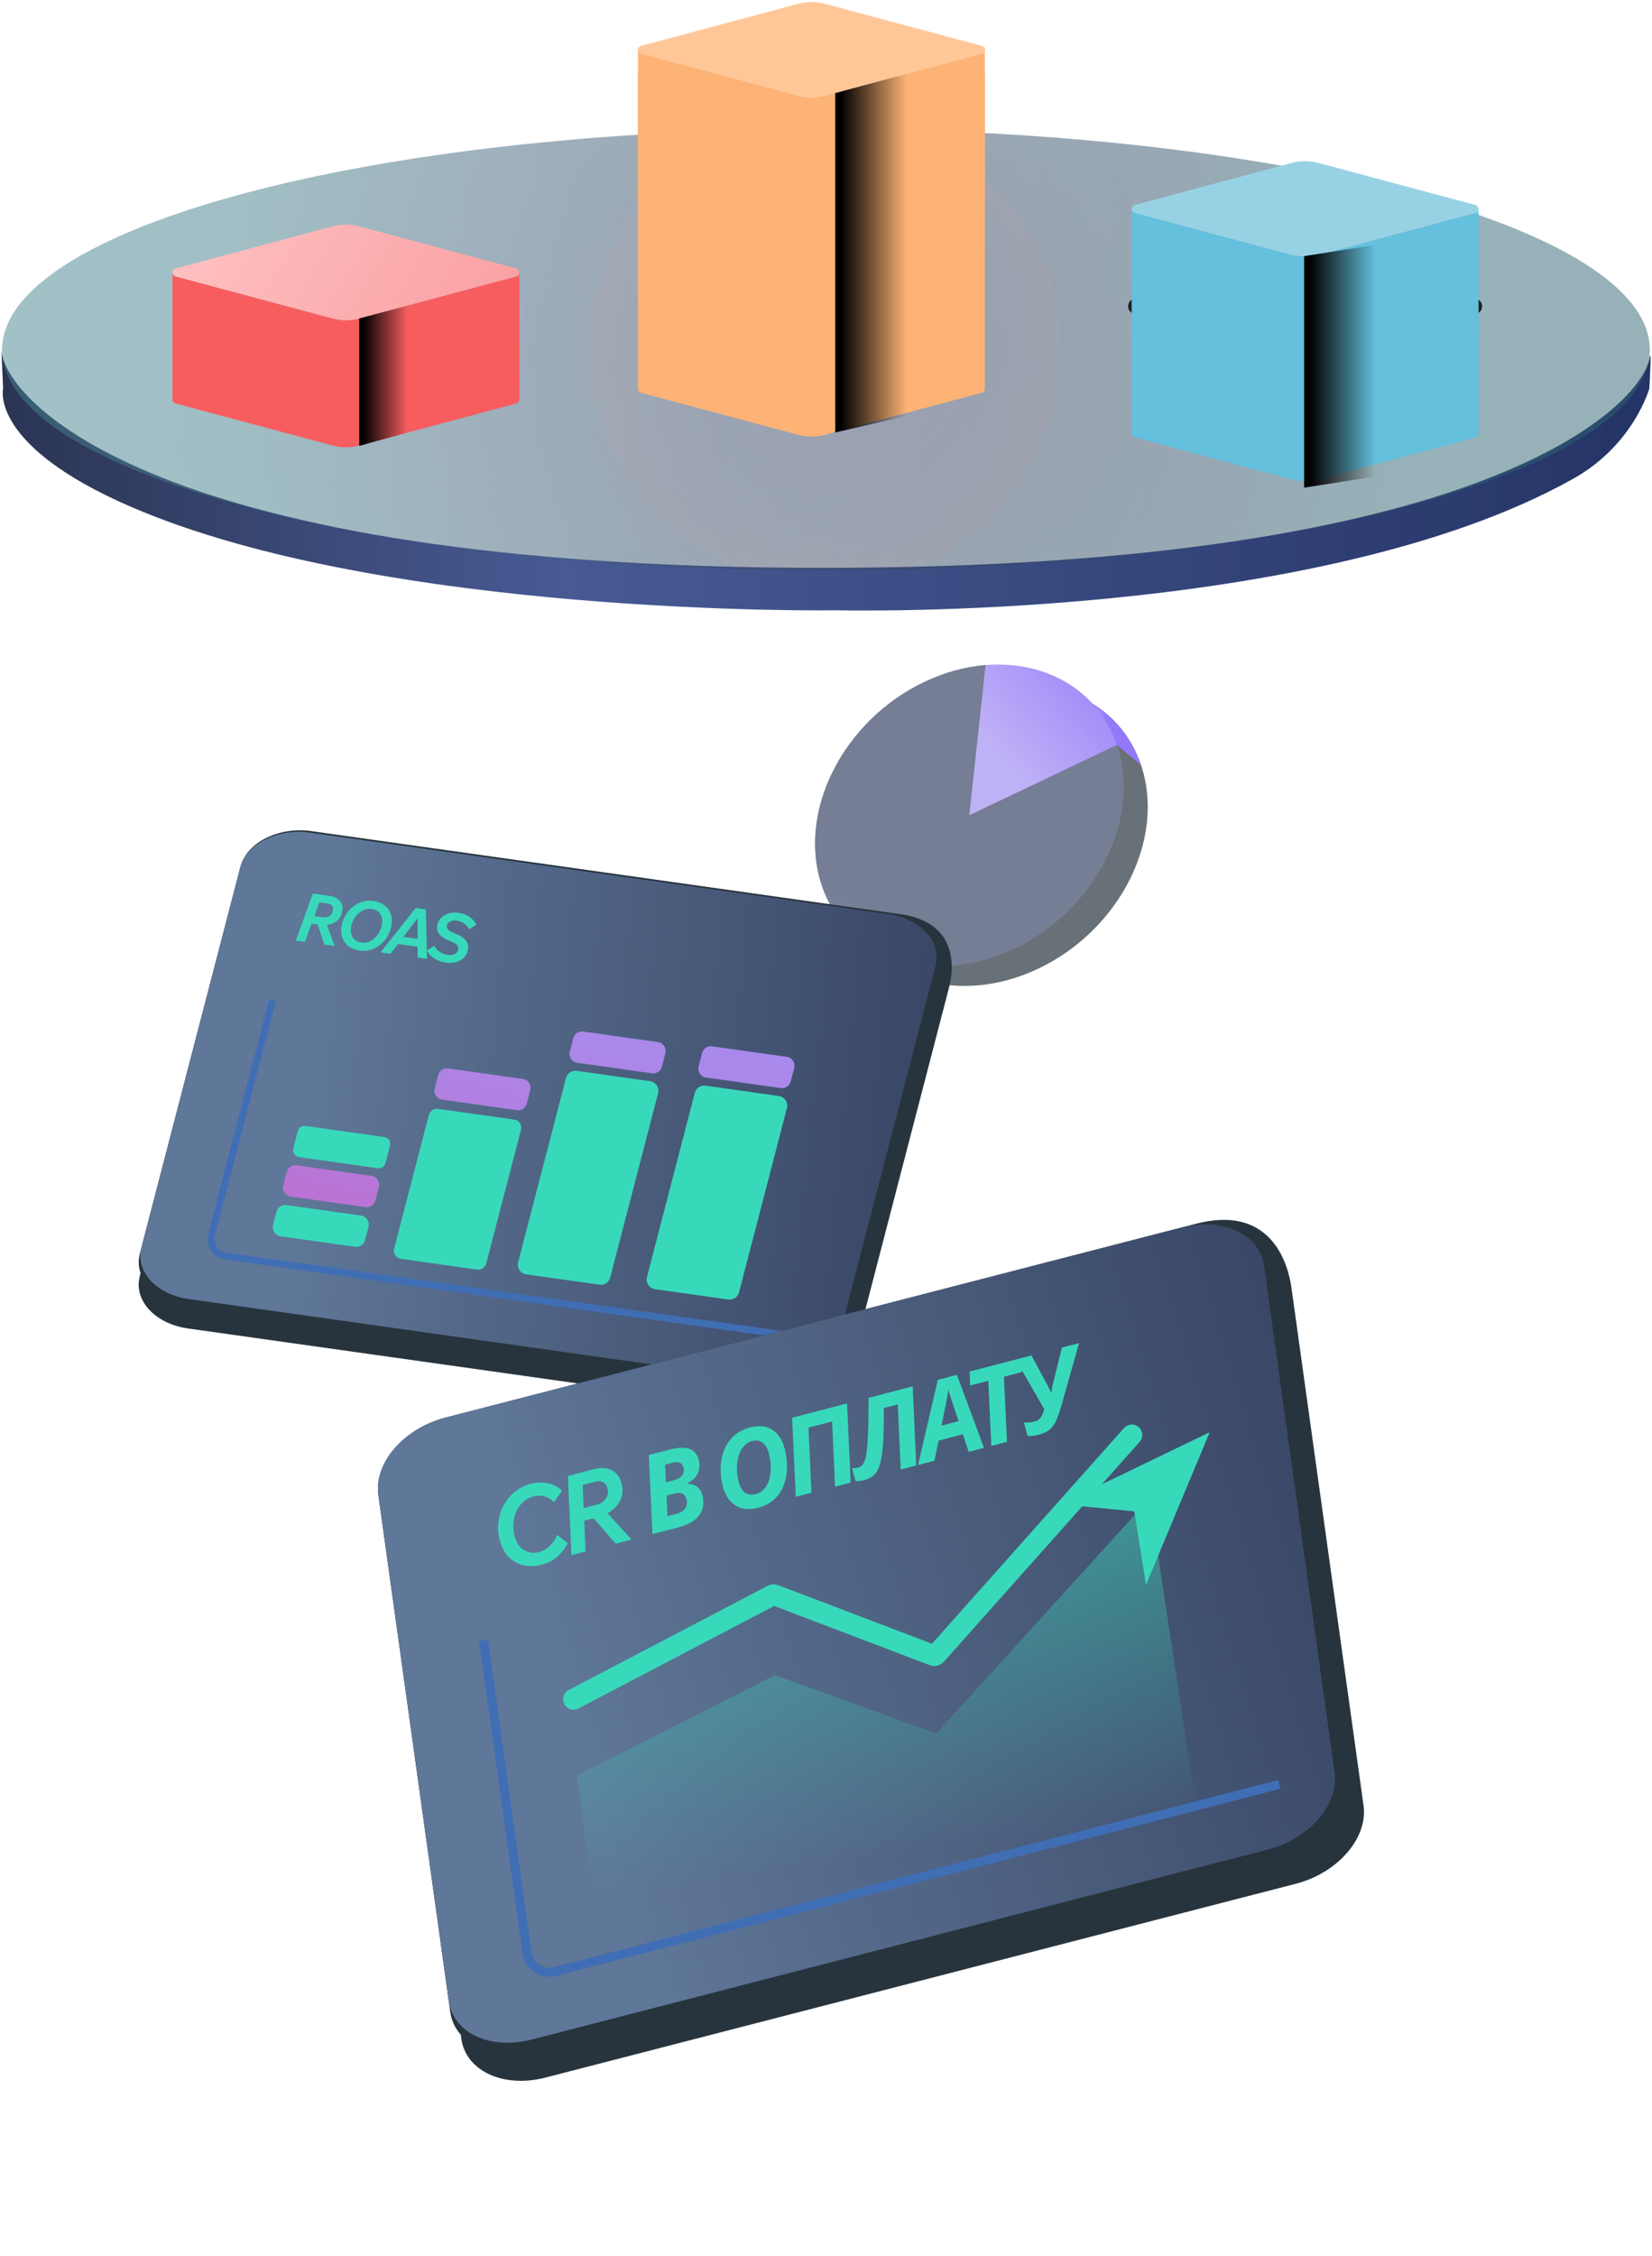 <?xml version="1.0" encoding="UTF-8"?> <svg xmlns="http://www.w3.org/2000/svg" width="542" height="740" viewBox="0 0 542 740" fill="none"> <g opacity="0.7"> <path d="M374.323 250.854C368.204 232.812 350.846 223.097 331.308 224.687C324.726 225.215 317.887 227.042 311.154 230.251C284.439 242.998 269.404 272.898 277.582 297.037C285.759 321.176 314.038 330.4 340.766 317.65C367.482 304.903 382.516 275.003 374.339 250.864L374.323 250.854Z" fill="#28343D"></path> <path d="M331.311 224.676L325.949 273.936L368.391 253.678L366.379 244.316L374.313 250.846C368.194 232.804 350.836 223.089 331.298 224.679L331.311 224.676Z" fill="url(#paint0_linear_838_150514)"></path> <path d="M323.372 218.136C316.79 218.663 309.951 220.49 303.219 223.699C276.503 236.446 261.469 266.346 269.646 290.485C277.823 314.624 306.102 323.849 332.831 311.099C359.547 298.352 374.581 268.452 366.404 244.313L318.026 267.406L323.389 218.146L323.372 218.136Z" fill="#4C6478"></path> <path d="M323.372 218.136C316.79 218.663 309.951 220.49 303.219 223.699C276.503 236.446 261.469 266.346 269.646 290.485C277.823 314.624 306.102 323.849 332.831 311.099C359.547 298.352 374.581 268.452 366.404 244.313L318.026 267.406L323.389 218.146L323.372 218.136Z" fill="url(#paint1_linear_838_150514)"></path> <path d="M323.372 218.136L318.009 267.396L366.387 244.303C360.268 226.261 342.909 216.546 323.372 218.136Z" fill="url(#paint2_linear_838_150514)"></path> </g> <path d="M295.471 299.843L102.214 272.6C91.4 271.07 80.985 276.288 78.91 284.251L45.863 411.287C45.297 413.446 45.444 415.584 46.114 417.595L45.863 418.559C43.788 426.523 50.871 434.193 61.684 435.722L254.942 462.965C265.755 464.495 276.171 459.277 278.245 451.314L311.272 324.278C311.838 322.119 317.182 302.965 295.45 299.843H295.471Z" fill="#28343D"></path> <path d="M251.607 452.789L61.954 426.049C51.35 424.561 44.392 417.017 46.425 409.2L78.844 284.532C80.877 276.736 91.125 271.602 101.707 273.111L291.361 299.851C301.964 301.339 308.922 308.883 306.889 316.7L274.47 441.368C272.437 449.163 262.19 454.298 251.607 452.789Z" fill="#4C6478"></path> <path d="M251.607 452.789L61.954 426.049C51.35 424.561 44.392 417.017 46.425 409.2L78.844 284.532C80.877 276.736 91.125 271.602 101.707 273.111L291.361 299.851C301.964 301.339 308.922 308.883 306.889 316.7L274.47 441.368C272.437 449.163 262.19 454.298 251.607 452.789Z" fill="url(#paint3_linear_838_150514)"></path> <path d="M97.056 308.499L102.65 293.083L108.116 293.846C109.657 294.061 110.789 294.604 111.513 295.476C112.238 296.347 112.507 297.449 112.321 298.782C112.141 300.071 111.594 301.12 110.681 301.929C109.77 302.723 108.638 303.199 107.287 303.358L109.788 310.276L106.432 309.808L104.206 303.2L102.228 302.924L100.055 308.918L97.056 308.499ZM107.363 296.324L104.763 295.961L103.115 300.465L105.759 300.834C106.722 300.969 107.513 300.822 108.131 300.395C108.764 299.97 109.138 299.35 109.252 298.535C109.334 297.943 109.214 297.45 108.891 297.058C108.583 296.668 108.074 296.423 107.363 296.324ZM122.518 295.494C123.94 295.692 125.122 296.152 126.063 296.872C127.022 297.58 127.711 298.484 128.131 299.584C128.551 300.685 128.666 301.917 128.476 303.28C128.303 304.524 127.912 305.7 127.304 306.808C126.698 307.902 125.923 308.858 124.978 309.678C124.035 310.483 122.97 311.081 121.783 311.474C120.595 311.868 119.327 311.97 117.979 311.782C116.557 311.583 115.367 311.13 114.409 310.423C113.467 309.702 112.786 308.792 112.366 307.691C111.946 306.591 111.831 305.359 112.021 303.996C112.195 302.752 112.584 301.583 113.19 300.489C113.798 299.381 114.573 298.425 115.516 297.62C116.461 296.8 117.527 296.194 118.715 295.801C119.917 295.41 121.185 295.308 122.518 295.494ZM121.968 298.135C121.109 298.015 120.296 298.106 119.529 298.407C118.764 298.692 118.077 299.125 117.468 299.705C116.858 300.284 116.347 300.968 115.935 301.756C115.54 302.531 115.282 303.356 115.16 304.23C114.978 305.534 115.187 306.635 115.786 307.534C116.4 308.435 117.315 308.971 118.529 309.14C119.388 309.26 120.2 309.177 120.965 308.891C121.732 308.591 122.42 308.15 123.03 307.571C123.639 306.992 124.142 306.307 124.54 305.516C124.952 304.728 125.218 303.905 125.337 303.045C125.521 301.727 125.305 300.625 124.689 299.738C124.09 298.839 123.183 298.305 121.968 298.135ZM124.857 312.379L136.384 297.791L139.717 298.256L140.078 314.503L137.034 314.079L137.009 310.519L130.566 309.619L128.101 312.832L124.857 312.379ZM132.341 307.285L137.007 307.936L136.992 301.229L132.341 307.285ZM140.059 311.737L142.424 310.21C142.875 310.982 143.47 311.639 144.21 312.181C144.967 312.709 145.842 313.043 146.834 313.181C147.812 313.318 148.619 313.219 149.254 312.885C149.892 312.536 150.26 312.006 150.36 311.295C150.436 310.746 150.275 310.278 149.876 309.891C149.492 309.505 148.749 309.091 147.648 308.651C146.047 308.005 144.9 307.293 144.208 306.517C143.531 305.743 143.27 304.8 143.425 303.689C143.565 302.682 143.963 301.832 144.619 301.138C145.291 300.431 146.133 299.922 147.143 299.61C148.153 299.298 149.235 299.222 150.391 299.384C151.828 299.584 153.055 300.042 154.073 300.758C155.092 301.459 155.821 302.301 156.257 303.283L153.918 304.791C153.488 303.976 152.936 303.333 152.261 302.861C151.604 302.377 150.809 302.07 149.876 301.939C149.016 301.82 148.278 301.92 147.659 302.242C147.04 302.563 146.688 303.027 146.604 303.635C146.531 304.153 146.688 304.598 147.074 304.969C147.463 305.325 148.2 305.723 149.286 306.161C150.917 306.812 152.076 307.547 152.762 308.368C153.447 309.188 153.71 310.176 153.548 311.332C153.4 312.398 152.981 313.291 152.291 314.011C151.619 314.717 150.763 315.224 149.723 315.532C148.683 315.84 147.556 315.91 146.341 315.74C145.438 315.614 144.559 315.363 143.705 314.987C142.867 314.613 142.124 314.147 141.477 313.589C140.845 313.032 140.372 312.415 140.059 311.737Z" fill="#38D9BA"></path> <path d="M89.406 328.068L69.414 404.977C68.576 408.246 70.755 411.515 74.088 411.976L260.681 438.276" stroke="#406EB5" stroke-width="2.263" stroke-miterlimit="10"></path> <path d="M121.868 385.671L97.328 382.213C95.861 382.004 94.457 382.947 94.08 384.372L92.927 388.814C92.487 390.512 93.619 392.209 95.358 392.461L119.898 395.919C121.365 396.128 122.769 395.185 123.146 393.76L124.299 389.317C124.739 387.62 123.607 385.923 121.868 385.671Z" fill="url(#paint4_linear_838_150514)"></path> <path d="M171.553 353.883L147.014 350.426C145.547 350.216 144.143 351.159 143.766 352.584L142.613 357.027C142.173 358.724 143.304 360.422 145.044 360.673L169.583 364.131C171.05 364.34 172.454 363.397 172.832 361.972L173.984 357.53C174.424 355.832 173.293 354.135 171.553 353.883Z" fill="url(#paint5_linear_838_150514)"></path> <path d="M215.878 341.791L191.338 338.334C189.871 338.124 188.467 339.067 188.09 340.492L186.937 344.935C186.497 346.632 187.629 348.33 189.368 348.581L213.908 352.039C215.375 352.248 216.779 351.305 217.156 349.88L218.308 345.438C218.748 343.74 217.617 342.043 215.878 341.791Z" fill="url(#paint6_linear_838_150514)"></path> <path d="M126.079 372.94L100.219 369.294C99.087 369.126 97.998 369.86 97.704 370.971L96.216 376.713C95.881 378.033 96.761 379.332 98.102 379.521L123.962 383.167C125.094 383.335 126.183 382.601 126.477 381.491L127.965 375.749C128.3 374.428 127.42 373.129 126.079 372.94Z" fill="#38D9BA"></path> <path d="M118.408 398.681L94.035 395.244C92.527 395.034 91.081 395.977 90.703 397.465L89.593 401.761C89.132 403.501 90.305 405.24 92.087 405.491L116.458 408.928C117.967 409.138 119.413 408.195 119.79 406.707L120.901 402.411C121.362 400.672 120.189 398.932 118.408 398.681Z" fill="#38D9BA"></path> <path d="M156.507 416.412L131.548 412.891C129.934 412.661 128.886 411.089 129.306 409.517L140.706 365.698C141.062 364.357 142.34 363.498 143.723 363.686L168.682 367.207C170.296 367.437 171.344 369.009 170.924 370.581L159.524 414.4C159.168 415.741 157.89 416.6 156.507 416.412Z" fill="#38D9BA"></path> <path d="M196.679 421.361L172.621 417.966C170.735 417.694 169.52 415.85 169.981 414.026L185.698 353.568C186.096 351.996 187.626 350.99 189.218 351.221L213.276 354.616C215.162 354.888 216.377 356.732 215.916 358.555L200.199 419.014C199.801 420.586 198.271 421.592 196.679 421.361Z" fill="#38D9BA"></path> <path d="M258.145 346.635L233.605 343.177C232.138 342.967 230.734 343.911 230.357 345.336L229.205 349.778C228.765 351.476 229.896 353.173 231.635 353.425L256.175 356.882C257.642 357.092 259.046 356.149 259.423 354.724L260.576 350.281C261.016 348.584 259.884 346.886 258.145 346.635Z" fill="url(#paint7_linear_838_150514)"></path> <path d="M238.946 426.227L214.889 422.832C213.003 422.559 211.787 420.715 212.248 418.892L227.965 358.433C228.364 356.862 229.893 355.856 231.486 356.086L255.544 359.481C257.43 359.754 258.645 361.598 258.184 363.421L242.467 423.88C242.069 425.451 240.539 426.457 238.946 426.227Z" fill="#38D9BA"></path> <path d="M392.574 401.322L146.396 464.891C132.619 468.441 122.685 479.915 124.159 490.533L147.724 659.905C148.119 662.785 149.362 665.284 151.172 667.371L151.35 668.657C152.823 679.275 165.172 684.975 178.949 681.425L425.127 617.855C438.904 614.305 448.838 602.832 447.364 592.213L423.774 422.852C423.379 419.972 420.261 394.255 392.549 401.332L392.574 401.322Z" fill="#28343D"></path> <path d="M415.973 606.559L174.384 668.936C160.88 672.432 148.745 666.821 147.294 656.4L124.153 490.192C122.713 479.796 132.486 468.507 145.976 465.047L387.565 402.669C401.069 399.173 413.204 404.784 414.655 415.205L437.796 581.413C439.236 591.809 429.463 603.098 415.973 606.559Z" fill="#4C6478"></path> <path d="M415.973 606.559L174.384 668.936C160.88 672.432 148.745 666.821 147.294 656.4L124.153 490.192C122.713 479.796 132.486 468.507 145.976 465.047L387.565 402.669C401.069 399.173 413.204 404.784 414.655 415.205L437.796 581.413C439.236 591.809 429.463 603.098 415.973 606.559Z" fill="url(#paint8_linear_838_150514)"></path> <path d="M182.771 503.442L186.258 506.102C185.377 507.9 184.203 509.418 182.736 510.658C181.286 511.869 179.642 512.713 177.806 513.191C175.578 513.77 173.522 513.827 171.635 513.361C169.749 512.896 168.135 511.967 166.793 510.576C165.467 509.156 164.515 507.332 163.935 505.105C163.41 503.084 163.273 501.097 163.525 499.144C163.794 497.162 164.384 495.329 165.294 493.646C166.222 491.934 167.425 490.481 168.904 489.288C170.4 488.065 172.101 487.206 174.007 486.71C176.027 486.185 177.92 486.109 179.684 486.484C181.472 486.852 183.053 487.654 184.429 488.89L181.746 492.713C180.73 491.728 179.679 491.082 178.594 490.775C177.51 490.469 176.301 490.489 174.97 490.836C173.73 491.158 172.642 491.735 171.706 492.567C170.77 493.399 170.017 494.416 169.447 495.618C168.901 496.814 168.565 498.115 168.44 499.521C168.315 500.926 168.444 502.363 168.826 503.833C169.202 505.279 169.8 506.448 170.62 507.337C171.434 508.204 172.383 508.791 173.468 509.097C174.547 509.38 175.66 509.373 176.808 509.074C178.094 508.74 179.251 508.096 180.277 507.142C181.327 506.183 182.158 504.949 182.771 503.442ZM187.479 510.086L186.309 484.099L194.782 481.895C197.17 481.274 199.159 481.382 200.75 482.218C202.34 483.055 203.404 484.506 203.941 486.573C204.461 488.57 204.297 490.439 203.451 492.179C202.598 493.897 201.23 495.282 199.347 496.336L207.214 504.953L202.014 506.306L194.736 497.976L191.671 498.774L192.129 508.877L187.479 510.086ZM195.183 485.983L191.154 487.031L191.476 494.632L195.574 493.566C197.067 493.178 198.136 492.483 198.783 491.481C199.452 490.474 199.623 489.339 199.294 488.076C199.056 487.157 198.58 486.509 197.869 486.13C197.181 485.745 196.285 485.696 195.183 485.983ZM214.065 503.171L212.869 477.227L220.033 475.364C221.595 474.958 223.009 474.786 224.275 474.849C225.542 474.912 226.601 475.261 227.453 475.898C228.305 476.534 228.901 477.507 229.241 478.816C229.534 479.941 229.573 480.985 229.357 481.948C229.165 482.905 228.742 483.775 228.087 484.558C227.45 485.312 226.59 485.965 225.508 486.516L225.544 486.654C226.746 486.66 227.785 486.978 228.66 487.608C229.529 488.216 230.122 489.128 230.438 490.345C230.922 492.205 230.894 493.842 230.355 495.257C229.81 496.649 228.878 497.823 227.558 498.779C226.254 499.707 224.684 500.409 222.847 500.887L214.065 503.171ZM222.003 496.51C222.853 496.289 223.552 495.96 224.1 495.524C224.648 495.087 225.023 494.548 225.224 493.907C225.448 493.261 225.456 492.536 225.247 491.732C225.02 490.86 224.594 490.259 223.969 489.931C223.339 489.581 222.507 489.54 221.474 489.808L218.684 490.534L218.972 497.299L222.003 496.51ZM220.984 485.523C221.811 485.308 222.496 485.02 223.039 484.658C223.599 484.267 223.98 483.8 224.182 483.257C224.401 482.685 224.415 482.032 224.224 481.297C224.027 480.54 223.637 480.028 223.053 479.763C222.492 479.493 221.73 479.482 220.765 479.733L218.217 480.396L218.47 486.177L220.984 485.523ZM248.725 494.524C246.727 495.044 244.949 495.089 243.391 494.661C241.834 494.233 240.528 493.408 239.475 492.186C238.422 490.965 237.651 489.413 237.161 487.53C236.826 486.244 236.61 484.94 236.511 483.617C236.406 482.272 236.428 480.942 236.577 479.629C236.748 478.31 237.047 477.055 237.473 475.866C237.922 474.67 238.53 473.568 239.298 472.56C240.059 471.528 240.994 470.648 242.104 469.918C243.23 469.159 244.54 468.585 246.032 468.197C249.017 467.421 251.474 467.677 253.402 468.965C255.354 470.247 256.691 472.277 257.413 475.055C257.76 476.387 257.988 477.737 258.099 479.106C258.233 480.468 258.228 481.818 258.086 483.154C257.937 484.467 257.641 485.733 257.198 486.952C256.772 488.141 256.175 489.24 255.408 490.249C254.658 491.228 253.731 492.094 252.627 492.847C251.518 493.577 250.217 494.136 248.725 494.524ZM247.966 490.052C248.632 489.878 249.245 489.596 249.805 489.206C250.359 488.792 250.841 488.287 251.249 487.69C251.675 487.064 252.019 486.362 252.282 485.583C252.539 484.78 252.718 483.913 252.819 482.979C252.913 482.023 252.907 481.008 252.798 479.933C252.713 478.852 252.519 477.726 252.214 476.555C251.82 475.039 251.15 473.926 250.206 473.216C249.278 472.477 248.125 472.286 246.748 472.644C246.036 472.83 245.394 473.144 244.823 473.586C244.252 474.029 243.759 474.586 243.346 475.258C242.949 475.9 242.614 476.637 242.339 477.468C242.088 478.293 241.915 479.184 241.821 480.14C241.743 481.067 241.753 482.046 241.849 483.075C241.939 484.081 242.121 485.112 242.396 486.168C242.677 487.248 243.076 488.124 243.595 488.798C244.13 489.443 244.77 489.878 245.515 490.101C246.253 490.301 247.07 490.285 247.966 490.052ZM261.085 490.942L259.889 464.998L277.902 460.312L279.098 486.257L273.966 487.591L273.004 466.22L265.254 468.235L266.216 489.607L261.085 490.942ZM283.193 485.559C282.734 485.679 282.286 485.746 281.849 485.762C281.417 485.8 281.026 485.804 280.675 485.773L279.564 481.502C279.863 481.522 280.16 481.531 280.453 481.528C280.724 481.531 281.02 481.491 281.341 481.408C281.846 481.276 282.29 481.05 282.673 480.73C283.078 480.404 283.419 479.874 283.694 479.141C283.986 478.379 284.208 477.303 284.362 475.915C284.481 475.051 284.575 474.046 284.644 472.9C284.714 471.754 284.771 470.465 284.815 469.031C284.882 467.592 284.921 466.001 284.933 464.257C284.963 462.484 284.976 460.556 284.974 458.473L299.439 454.711L300.6 480.664L295.503 481.99L294.541 460.618L289.96 461.81C289.982 462.931 289.99 464.045 289.983 465.15C289.97 466.232 289.951 467.291 289.927 468.327C289.902 469.363 289.865 470.353 289.817 471.297C289.791 472.235 289.748 473.105 289.686 473.905C289.625 474.706 289.557 475.434 289.482 476.091C289.232 478.24 288.857 479.955 288.357 481.237C287.874 482.491 287.216 483.446 286.382 484.105C285.542 484.74 284.479 485.225 283.193 485.559ZM301.196 480.509L307.682 452.567L313.95 450.937L322.826 474.883L317.832 476.182L315.896 470.434L307.94 472.504L306.569 479.111L301.196 480.509ZM308.903 467.583L314.517 466.123L312.421 459.902C312.202 459.248 311.98 458.583 311.755 457.906C311.529 457.229 311.336 456.532 311.174 455.814L311.105 455.832C311.036 456.512 310.945 457.197 310.831 457.889C310.71 458.557 310.571 459.292 310.411 460.094L308.903 467.583ZM325.241 474.255L324.245 452.892L318.321 454.433L318.122 449.852L335.102 445.435L335.3 450.017L329.376 451.557L330.373 472.92L325.241 474.255ZM340.804 470.575C340.253 470.718 339.644 470.828 338.977 470.903C338.31 470.978 337.689 470.993 337.113 470.946L335.948 466.469C336.542 466.584 337.138 466.613 337.736 466.556C338.357 466.492 338.931 466.392 339.459 466.254C339.987 466.117 340.414 465.92 340.74 465.664C341.082 465.379 341.367 465.06 341.594 464.706C341.815 464.33 342.007 463.937 342.17 463.527C342.327 463.094 342.469 462.652 342.597 462.202L333.25 445.917L338.417 444.573L343.759 454.509C343.853 454.681 343.961 454.91 344.085 455.197C344.225 455.454 344.372 455.735 344.524 456.038C344.677 456.342 344.803 456.64 344.904 456.932C344.985 456.396 345.061 455.886 345.131 455.402C345.218 454.889 345.303 454.463 345.387 454.123L348.405 441.975L354.019 440.515L348.399 460.473C347.864 462.377 347.322 464.013 346.771 465.382C346.237 466.723 345.516 467.817 344.609 468.666C343.703 469.514 342.434 470.151 340.804 470.575Z" fill="#38D9BA"></path> <g clip-path="url(#clip0_838_150514)"> <g filter="url(#filter0_ddddddd_838_150514)"> <path d="M188.18 583.601L253.478 549.411C253.67 549.311 253.895 549.297 254.097 549.374L306.265 569.234C306.558 569.345 306.889 569.264 307.098 569.03L371.334 496.917" stroke="#38D9BA" stroke-width="6.842" stroke-linecap="round" stroke-linejoin="round"></path> </g> <path d="M197.168 641.497L189.252 582.331L254.252 549.417L307.169 568.584L377.169 491.5L392.169 591.083L197.168 641.497Z" fill="url(#paint9_linear_838_150514)"></path> <path d="M396.887 469.747L375.98 519.843L372.158 495.712L348.003 493.348L396.887 469.747Z" fill="#38D9BA"></path> </g> <path d="M158.639 538.02L172.924 640.552C173.546 644.905 177.799 647.753 182.039 646.646L419.726 585.265" stroke="#406EB5" stroke-width="2.948" stroke-miterlimit="10"></path> <path d="M1.021 127.479C1.021 127.479 0.247 109.902 0.5 114.835C1.334 131.084 50.084 186.246 270.111 186.246C490.138 186.246 538.638 131.94 541.106 117.75C542.037 112.394 541.106 127.479 541.106 127.479C541.106 127.479 535.953 145.882 516.334 156.917C432.388 204.136 274.75 200.164 274.75 200.164C274.75 200.164 126.789 202.546 42.777 166.141C-3.617 146.037 1.021 127.479 1.021 127.479Z" fill="url(#paint10_linear_838_150514)"></path> <path d="M1.021 127.479C1.021 127.479 0.247 109.902 0.5 114.835C1.334 131.084 50.084 186.246 270.111 186.246C490.138 186.246 538.638 131.94 541.106 117.75C542.037 112.394 541.106 127.479 541.106 127.479C541.106 127.479 535.953 145.882 516.334 156.917C432.388 204.136 274.75 200.164 274.75 200.164C274.75 200.164 126.789 202.546 42.777 166.141C-3.617 146.037 1.021 127.479 1.021 127.479Z" fill="black" fill-opacity="0.1"></path> <g opacity="0.5"> <path d="M270.979 187.147C420.25 187.147 541.258 154.722 541.258 114.724C541.258 74.726 420.25 42.301 270.979 42.301C121.707 42.301 0.699 74.726 0.699 114.724C0.699 154.722 121.707 187.147 270.979 187.147Z" fill="url(#paint11_linear_838_150514)"></path> <path d="M270.979 187.147C420.25 187.147 541.258 154.722 541.258 114.724C541.258 74.726 420.25 42.301 270.979 42.301C121.707 42.301 0.699 74.726 0.699 114.724C0.699 154.722 121.707 187.147 270.979 187.147Z" fill="url(#paint12_radial_838_150514)" fill-opacity="0.1"></path> <path d="M270.979 187.147C420.25 187.147 541.258 154.722 541.258 114.724C541.258 74.726 420.25 42.301 270.979 42.301C121.707 42.301 0.699 74.726 0.699 114.724C0.699 154.722 121.707 187.147 270.979 187.147Z" fill="url(#paint13_radial_838_150514)" fill-opacity="0.3"></path> </g> <path d="M169.387 90.662L117.859 104.459C114.99 105.225 111.99 105.225 109.121 104.459L57.593 90.662C56.936 90.487 56.586 89.918 56.586 89.348V131.022C56.586 131.591 56.914 132.139 57.593 132.336L109.121 146.132C111.99 146.898 114.99 146.898 117.859 146.132L169.387 132.336C170.044 132.161 170.394 131.591 170.394 131.022V89.348C170.394 89.918 170.066 90.465 169.387 90.662Z" fill="#F75D5F"></path> <path d="M109.122 104.451L57.594 90.655C56.258 90.305 56.258 88.399 57.594 88.049L109.122 74.253C111.99 73.486 114.991 73.486 117.859 74.253L169.387 88.049C170.723 88.399 170.723 90.305 169.387 90.655L117.859 104.451C114.991 105.218 111.99 105.218 109.122 104.451Z" fill="url(#paint14_linear_838_150514)"></path> <path d="M322.113 16.453L270.586 30.25C267.717 31.016 264.717 31.016 261.848 30.25L210.32 16.453C209.663 16.278 209.312 15.709 209.312 15.139V56.813C209.312 57.382 209.641 57.93 210.32 58.127L261.848 71.923C264.717 72.689 267.717 72.689 270.586 71.923L322.113 58.127C322.77 57.952 323.121 57.382 323.121 56.813V15.139C323.121 15.709 322.792 16.256 322.113 16.453Z" fill="#FDB376"></path> <path d="M322.113 24.874L270.586 38.671C267.717 39.437 264.717 39.437 261.848 38.671L210.32 24.874C209.663 24.699 209.312 24.13 209.312 23.561V65.234C209.312 65.803 209.641 66.351 210.32 66.548L261.848 80.344C264.717 81.111 267.717 81.111 270.586 80.344L322.113 66.548C322.77 66.373 323.121 65.803 323.121 65.234V23.561C323.121 24.13 322.792 24.677 322.113 24.874Z" fill="#FDB376"></path> <path d="M322.113 57.824L270.586 71.62C267.717 72.386 264.717 72.386 261.848 71.62L210.32 57.824C209.663 57.648 209.312 57.079 209.312 56.51V127.506C209.312 128.075 209.641 128.623 210.32 128.82L261.848 142.616C264.717 143.382 267.717 143.382 270.586 142.616L322.113 128.82C322.77 128.645 323.121 128.075 323.121 127.506V56.51C323.121 57.079 322.792 57.627 322.113 57.824Z" fill="#FDB376"></path> <path d="M261.873 31.44L210.346 17.644C209.01 17.293 209.01 15.388 210.346 15.038L261.873 1.242C264.742 0.475 267.742 0.475 270.611 1.242L322.139 15.038C323.475 15.388 323.475 17.293 322.139 17.644L270.611 31.44C267.742 32.206 264.742 32.206 261.873 31.44Z" fill="#FFC798"></path> <path d="M484.088 101.779L432.56 115.575C429.691 116.342 426.691 116.342 423.822 115.575L372.294 101.779C371.637 101.604 371.287 101.034 371.287 100.465V142.138C371.287 142.708 371.616 143.255 372.294 143.452L423.822 157.248C426.691 158.015 429.691 158.015 432.56 157.248L484.088 143.452C484.745 143.277 485.095 142.708 485.095 142.138V100.465C485.095 101.034 484.767 101.582 484.088 101.779Z" fill="#64C0DD"></path> <path d="M423.817 115.568L372.289 101.771C370.953 101.421 370.953 99.516 372.289 99.165L423.817 85.369C426.686 84.603 429.686 84.603 432.555 85.369L484.083 99.165C485.418 99.516 485.418 101.421 484.083 101.771L432.555 115.568C429.686 116.334 426.686 116.334 423.817 115.568Z" fill="white" stroke="#231F20" stroke-width="2.365" stroke-miterlimit="10"></path> <path d="M484.088 69.819L432.56 83.615C429.691 84.382 426.691 84.382 423.822 83.615L372.294 69.819C371.637 69.644 371.287 69.075 371.287 68.505V110.179C371.287 110.748 371.616 111.296 372.294 111.493L423.822 125.289C426.691 126.055 429.691 126.055 432.56 125.289L484.088 111.493C484.745 111.317 485.095 110.748 485.095 110.179V68.505C485.095 69.075 484.767 69.622 484.088 69.819Z" fill="#64C0DD"></path> <path d="M423.817 83.634L372.289 69.838C370.953 69.487 370.953 67.582 372.289 67.232L423.817 53.435C426.686 52.669 429.686 52.669 432.555 53.435L484.083 67.232C485.418 67.582 485.418 69.487 484.083 69.838L432.555 83.634C429.686 84.4 426.686 84.4 423.817 83.634Z" fill="#97D2E4"></path> <g style="mix-blend-mode:soft-light"> <path d="M274.016 30.537V141.853L297.546 136.399V24.202L274.016 30.537Z" fill="url(#paint15_linear_838_150514)" style="mix-blend-mode:overlay"></path> </g> <g style="mix-blend-mode:soft-light"> <path d="M427.861 84.004V159.952L451.391 156.261V80.312L427.861 84.004Z" fill="url(#paint16_linear_838_150514)" style="mix-blend-mode:overlay"></path> </g> <g style="mix-blend-mode:soft-light"> <path d="M117.857 104.461V146.246L133.757 141.866L133.625 100.234L117.857 104.461Z" fill="url(#paint17_linear_838_150514)" style="mix-blend-mode:overlay"></path> </g> <defs> <filter id="filter0_ddddddd_838_150514" x="106.342" y="402.335" width="346.832" height="250.363" filterUnits="userSpaceOnUse" color-interpolation-filters="sRGB"> <feFlood flood-opacity="0" result="BackgroundImageFix"></feFlood> <feColorMatrix in="SourceAlpha" type="matrix" values="0 0 0 0 0 0 0 0 0 0 0 0 0 0 0 0 0 0 127 0" result="hardAlpha"></feColorMatrix> <feOffset dy="-0.295"></feOffset> <feGaussianBlur stdDeviation="0.909"></feGaussianBlur> <feColorMatrix type="matrix" values="0 0 0 0 0.169 0 0 0 0 0.757 0 0 0 0 0.757 0 0 0 0.036 0"></feColorMatrix> <feBlend mode="normal" in2="BackgroundImageFix" result="effect1_dropShadow_838_150514"></feBlend> <feColorMatrix in="SourceAlpha" type="matrix" values="0 0 0 0 0 0 0 0 0 0 0 0 0 0 0 0 0 0 127 0" result="hardAlpha"></feColorMatrix> <feOffset dy="-0.687"></feOffset> <feGaussianBlur stdDeviation="2.112"></feGaussianBlur> <feColorMatrix type="matrix" values="0 0 0 0 0.169 0 0 0 0 0.757 0 0 0 0 0.757 0 0 0 0.052 0"></feColorMatrix> <feBlend mode="normal" in2="effect1_dropShadow_838_150514" result="effect2_dropShadow_838_150514"></feBlend> <feColorMatrix in="SourceAlpha" type="matrix" values="0 0 0 0 0 0 0 0 0 0 0 0 0 0 0 0 0 0 127 0" result="hardAlpha"></feColorMatrix> <feOffset dy="-1.233"></feOffset> <feGaussianBlur stdDeviation="3.794"></feGaussianBlur> <feColorMatrix type="matrix" values="0 0 0 0 0.169 0 0 0 0 0.757 0 0 0 0 0.757 0 0 0 0.064 0"></feColorMatrix> <feBlend mode="normal" in2="effect2_dropShadow_838_150514" result="effect3_dropShadow_838_150514"></feBlend> <feColorMatrix in="SourceAlpha" type="matrix" values="0 0 0 0 0 0 0 0 0 0 0 0 0 0 0 0 0 0 127 0" result="hardAlpha"></feColorMatrix> <feOffset dy="-2.046"></feOffset> <feGaussianBlur stdDeviation="6.296"></feGaussianBlur> <feColorMatrix type="matrix" values="0 0 0 0 0.169 0 0 0 0 0.757 0 0 0 0 0.757 0 0 0 0.076 0"></feColorMatrix> <feBlend mode="normal" in2="effect3_dropShadow_838_150514" result="effect4_dropShadow_838_150514"></feBlend> <feColorMatrix in="SourceAlpha" type="matrix" values="0 0 0 0 0 0 0 0 0 0 0 0 0 0 0 0 0 0 127 0" result="hardAlpha"></feColorMatrix> <feOffset dy="-3.371"></feOffset> <feGaussianBlur stdDeviation="10.372"></feGaussianBlur> <feColorMatrix type="matrix" values="0 0 0 0 0.169 0 0 0 0 0.757 0 0 0 0 0.757 0 0 0 0.088 0"></feColorMatrix> <feBlend mode="normal" in2="effect4_dropShadow_838_150514" result="effect5_dropShadow_838_150514"></feBlend> <feColorMatrix in="SourceAlpha" type="matrix" values="0 0 0 0 0 0 0 0 0 0 0 0 0 0 0 0 0 0 127 0" result="hardAlpha"></feColorMatrix> <feOffset dy="-5.891"></feOffset> <feGaussianBlur stdDeviation="18.128"></feGaussianBlur> <feColorMatrix type="matrix" values="0 0 0 0 0.169 0 0 0 0 0.757 0 0 0 0 0.757 0 0 0 0.104 0"></feColorMatrix> <feBlend mode="normal" in2="effect5_dropShadow_838_150514" result="effect6_dropShadow_838_150514"></feBlend> <feColorMatrix in="SourceAlpha" type="matrix" values="0 0 0 0 0 0 0 0 0 0 0 0 0 0 0 0 0 0 127 0" result="hardAlpha"></feColorMatrix> <feOffset dy="-12.743"></feOffset> <feGaussianBlur stdDeviation="39.209"></feGaussianBlur> <feColorMatrix type="matrix" values="0 0 0 0 0.169 0 0 0 0 0.757 0 0 0 0 0.757 0 0 0 0.14 0"></feColorMatrix> <feBlend mode="normal" in2="effect6_dropShadow_838_150514" result="effect7_dropShadow_838_150514"></feBlend> <feBlend mode="normal" in="SourceGraphic" in2="effect7_dropShadow_838_150514" result="shape"></feBlend> </filter> <linearGradient id="paint0_linear_838_150514" x1="338.149" y1="218.465" x2="344.626" y2="242.162" gradientUnits="userSpaceOnUse"> <stop stop-color="#D1C5FF"></stop> <stop offset="0.556" stop-color="#896AFF"></stop> <stop offset="1" stop-color="#653FF8"></stop> </linearGradient> <linearGradient id="paint1_linear_838_150514" x1="213.055" y1="314.534" x2="242.225" y2="269.682" gradientUnits="userSpaceOnUse"> <stop offset="0.19" stop-color="#5F7799"></stop> <stop offset="0.3" stop-color="#597091"></stop> <stop offset="1" stop-color="#3A4766"></stop> </linearGradient> <linearGradient id="paint2_linear_838_150514" x1="312.385" y1="258.646" x2="371.347" y2="208.897" gradientUnits="userSpaceOnUse"> <stop offset="0.25" stop-color="#A490F2"></stop> <stop offset="0.99" stop-color="#653FF8"></stop> <stop offset="0.99" stop-color="#653FF8"></stop> </linearGradient> <linearGradient id="paint3_linear_838_150514" x1="60.143" y1="291.93" x2="306.015" y2="315.859" gradientUnits="userSpaceOnUse"> <stop offset="0.19" stop-color="#5F7799"></stop> <stop offset="0.3" stop-color="#597091"></stop> <stop offset="1" stop-color="#3A4766"></stop> </linearGradient> <linearGradient id="paint4_linear_838_150514" x1="130.9" y1="296.964" x2="53.614" y2="616.439" gradientUnits="userSpaceOnUse"> <stop stop-color="#A490F2"></stop> <stop offset="0.99" stop-color="#EC3392"></stop> </linearGradient> <linearGradient id="paint5_linear_838_150514" x1="170.568" y1="306.564" x2="93.303" y2="626.041" gradientUnits="userSpaceOnUse"> <stop stop-color="#A490F2"></stop> <stop offset="0.99" stop-color="#EC3392"></stop> </linearGradient> <linearGradient id="paint6_linear_838_150514" x1="209.674" y1="316.015" x2="132.409" y2="635.491" gradientUnits="userSpaceOnUse"> <stop stop-color="#A490F2"></stop> <stop offset="0.99" stop-color="#EC3392"></stop> </linearGradient> <linearGradient id="paint7_linear_838_150514" x1="250.706" y1="325.93" x2="173.44" y2="645.407" gradientUnits="userSpaceOnUse"> <stop stop-color="#A490F2"></stop> <stop offset="0.99" stop-color="#EC3392"></stop> </linearGradient> <linearGradient id="paint8_linear_838_150514" x1="105.334" y1="508.421" x2="413.184" y2="414.63" gradientUnits="userSpaceOnUse"> <stop offset="0.19" stop-color="#5F7799"></stop> <stop offset="0.3" stop-color="#597091"></stop> <stop offset="1" stop-color="#3A4766"></stop> </linearGradient> <linearGradient id="paint9_linear_838_150514" x1="167.584" y1="410.428" x2="195.278" y2="621.585" gradientUnits="userSpaceOnUse"> <stop stop-color="#38D9BA"></stop> <stop offset="1" stop-color="#38D9BA" stop-opacity="0"></stop> </linearGradient> <linearGradient id="paint10_linear_838_150514" x1="-25.269" y1="-356.571" x2="542.292" y2="-351.931" gradientUnits="userSpaceOnUse"> <stop stop-color="#2A3350"></stop> <stop offset="0.379" stop-color="#4F64A4"></stop> <stop offset="1" stop-color="#293A71"></stop> </linearGradient> <linearGradient id="paint11_linear_838_150514" x1="-56.639" y1="81.988" x2="549.667" y2="234.663" gradientUnits="userSpaceOnUse"> <stop stop-color="#526785"></stop> <stop offset="0.48" stop-color="#3A4766"></stop> <stop offset="0.73" stop-color="#2F3A57"></stop> <stop offset="1" stop-color="#28304C"></stop> </linearGradient> <radialGradient id="paint12_radial_838_150514" cx="0" cy="0" r="1" gradientUnits="userSpaceOnUse" gradientTransform="translate(-0.199 187.102) rotate(-90) scale(422.637 422.638)"> <stop stop-color="#222466" stop-opacity="0"></stop> <stop offset="0.1" stop-color="#222466" stop-opacity="0.03"></stop> <stop offset="0.24" stop-color="#222466" stop-opacity="0.1"></stop> <stop offset="0.332" stop-color="#222466" stop-opacity="0.174"></stop> <stop offset="0.39" stop-color="#222466" stop-opacity="0.221"></stop> <stop offset="0.56" stop-color="#222466" stop-opacity="0.4"></stop> <stop offset="0.75" stop-color="#222466" stop-opacity="0.63"></stop> <stop offset="0.93" stop-color="#222466" stop-opacity="0.9"></stop> <stop offset="1" stop-color="#222466"></stop> </radialGradient> <radialGradient id="paint13_radial_838_150514" cx="0" cy="0" r="1" gradientUnits="userSpaceOnUse" gradientTransform="translate(270.979 114.724) scale(197.856 197.857)"> <stop stop-color="#38D9BA" stop-opacity="0"></stop> <stop offset="0.1" stop-color="#38D9BA" stop-opacity="0.03"></stop> <stop offset="0.24" stop-color="#38D9BA" stop-opacity="0.1"></stop> <stop offset="0.39" stop-color="#CBDD64" stop-opacity="0.221"></stop> <stop offset="0.39" stop-color="#38D9BA" stop-opacity="0.23"></stop> <stop offset="0.56" stop-color="#38D9BA" stop-opacity="0.4"></stop> <stop offset="0.75" stop-color="#38D9BA" stop-opacity="0.63"></stop> <stop offset="0.93" stop-color="#38D9BA" stop-opacity="0.9"></stop> <stop offset="1" stop-color="#38D9BA"></stop> </radialGradient> <linearGradient id="paint14_linear_838_150514" x1="60.243" y1="55.485" x2="191.177" y2="138.745" gradientUnits="userSpaceOnUse"> <stop stop-color="#FFC4C5"></stop> <stop offset="1" stop-color="#F89495"></stop> </linearGradient> <linearGradient id="paint15_linear_838_150514" x1="274.016" y1="83.027" x2="297.546" y2="83.027" gradientUnits="userSpaceOnUse"> <stop offset="0.08"></stop> <stop offset="1" stop-opacity="0"></stop> </linearGradient> <linearGradient id="paint16_linear_838_150514" x1="427.861" y1="120.132" x2="451.391" y2="120.132" gradientUnits="userSpaceOnUse"> <stop offset="0.08"></stop> <stop offset="1" stop-opacity="0"></stop> </linearGradient> <linearGradient id="paint17_linear_838_150514" x1="117.857" y1="123.24" x2="133.757" y2="123.24" gradientUnits="userSpaceOnUse"> <stop offset="0.08"></stop> <stop offset="1" stop-opacity="0"></stop> </linearGradient> <clipPath id="clip0_838_150514"> <rect width="304.269" height="241.673" fill="white" transform="translate(109.227 507.64) rotate(-22.503)"></rect> </clipPath> </defs> </svg> 
